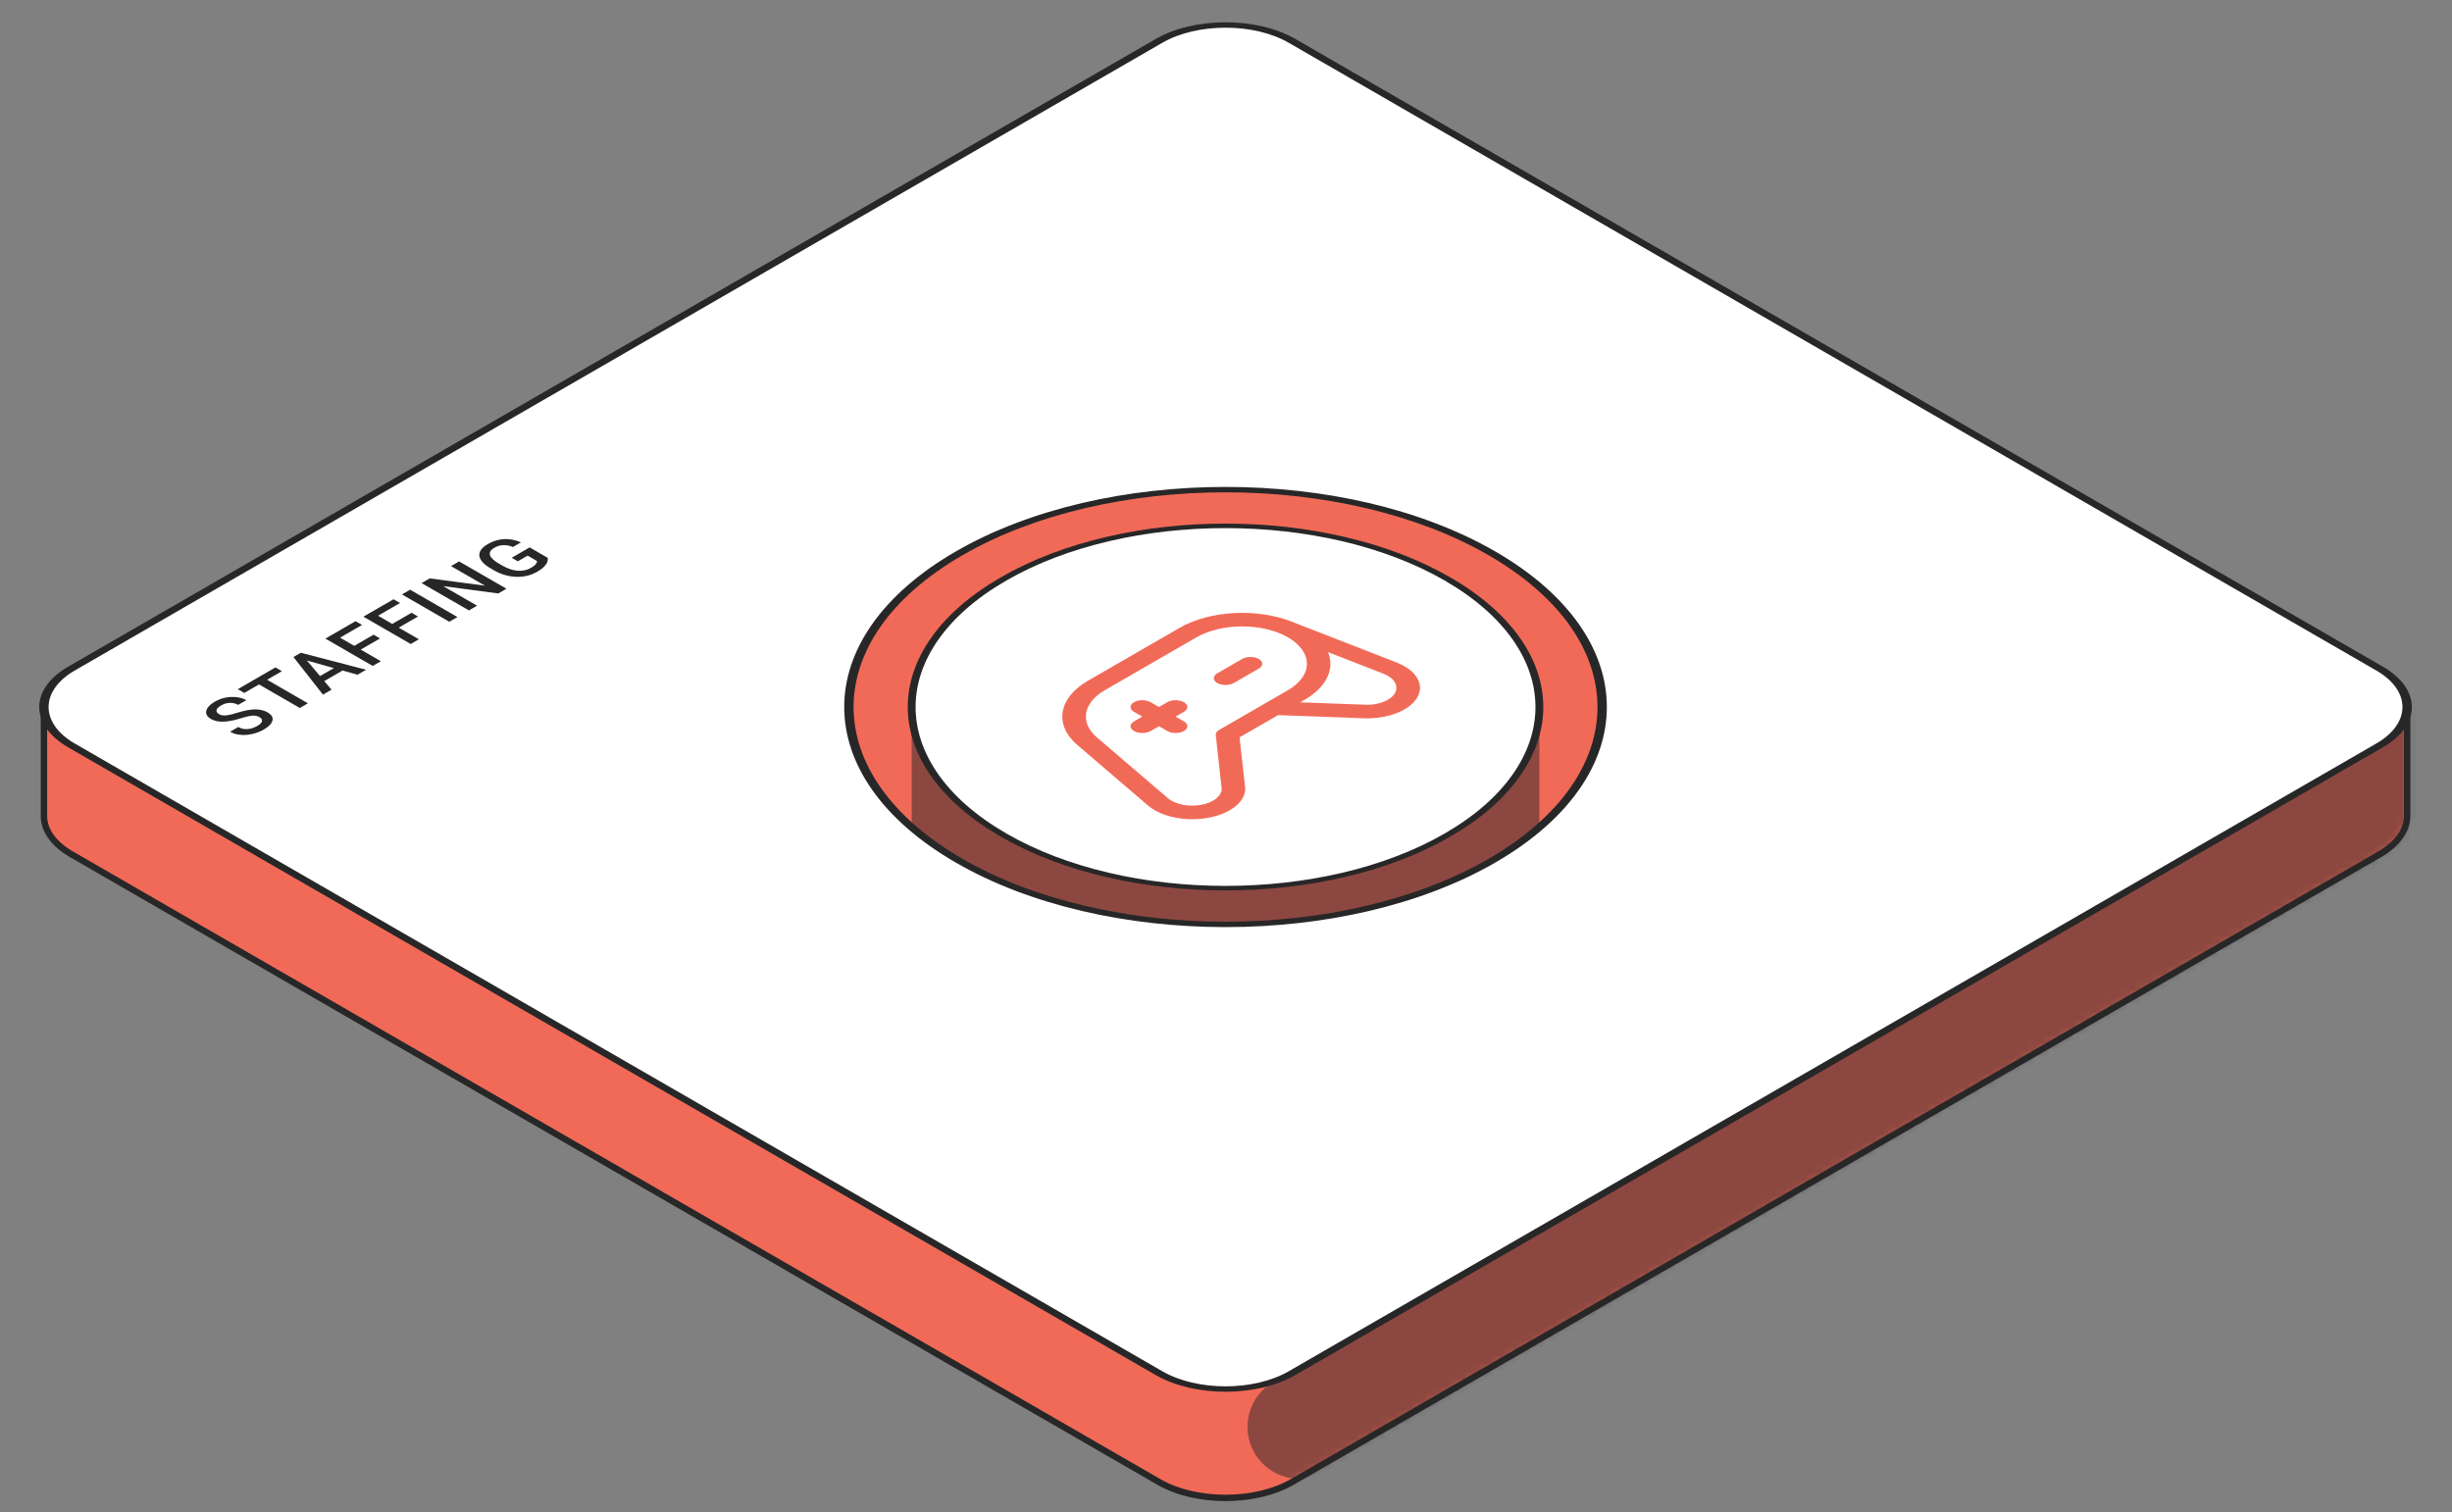 <svg width="321" height="198" viewBox="0 0 321 198" fill="none" xmlns="http://www.w3.org/2000/svg">
<rect x="0" y="0" width="321" height="198" fill="#808080" stroke="none"/>
<path fill-rule="evenodd" clip-rule="evenodd" d="M5.753 106.723C5.7 108.583 6.903 110.453 9.361 111.872L151.725 194.065C156.538 196.845 164.343 196.845 169.157 194.065L311.52 111.872C313.977 110.454 315.179 108.586 315.129 106.728V92.581L303.894 97.404L169.157 19.614C164.343 16.835 156.538 16.835 151.725 19.614L16.916 97.446L5.753 92.574L5.753 106.723Z" fill="#F16A58"/>
<mask id="mask0_333_5236" style="mask-type:alpha" maskUnits="userSpaceOnUse" x="5" y="17" width="311" height="180">
<path fill-rule="evenodd" clip-rule="evenodd" d="M5.754 106.723C5.701 108.583 6.904 110.453 9.362 111.872L151.726 194.065C156.539 196.845 164.344 196.845 169.158 194.065L311.521 111.872C313.977 110.454 315.18 108.586 315.13 106.728V92.581L303.895 97.404L169.158 19.614C164.344 16.835 156.539 16.835 151.726 19.614L16.917 97.446L5.754 92.574L5.754 106.723Z" fill="#4F4E50"/>
</mask>
<g mask="url(#mask0_333_5236)">
<path opacity="0.5" fill-rule="evenodd" clip-rule="evenodd" d="M318.632 84.49L167.27 171.88L171.058 178.441L166.719 180.946C163.461 182.827 162.345 186.993 164.226 190.251C166.107 193.508 170.273 194.625 173.531 192.744L318.389 109.11C321.646 107.229 322.763 103.063 320.882 99.805C320.752 99.581 320.612 99.367 320.462 99.164L325.444 96.288L318.632 84.49Z" fill="#282728"/>
</g>
<path opacity="0.5" fill-rule="evenodd" clip-rule="evenodd" d="M193.392 95.183C192.218 94.276 190.918 93.406 189.49 92.582C173.445 83.318 147.429 83.318 131.383 92.582C129.258 93.809 127.414 95.137 125.852 96.539L119.346 92.582V109.363L119.348 109.364C119.352 115.432 123.363 121.501 131.383 126.131C147.429 135.395 173.445 135.395 189.49 126.131C197.513 121.499 201.525 115.428 201.525 109.357L201.53 109.356V92.582H196.954L193.392 95.183Z" fill="#282728"/>
<path fill-rule="evenodd" clip-rule="evenodd" d="M160.439 17.948C157.339 17.948 154.261 18.632 151.933 19.976L16.939 97.915L6.171 93.215V106.722L6.17 106.729C6.121 108.381 7.187 110.132 9.569 111.508L151.933 193.701C154.261 195.046 157.339 195.73 160.439 195.73C163.54 195.73 166.618 195.046 168.946 193.701L311.309 111.508C313.684 110.137 314.75 108.393 314.709 106.745L314.709 106.734V93.218L303.866 97.873L168.946 19.976C166.618 18.632 163.54 17.948 160.439 17.948ZM160.439 17.109C163.648 17.109 166.879 17.815 169.365 19.25L303.921 96.936L315.547 91.945V106.729C315.597 108.791 314.257 110.774 311.729 112.234L169.365 194.428C166.879 195.863 163.648 196.568 160.439 196.568C157.231 196.568 153.999 195.863 151.514 194.428L9.15 112.234C6.614 110.77 5.273 108.779 5.332 106.71L5.332 91.934L16.887 96.977L151.514 19.25C153.999 17.815 157.231 17.109 160.439 17.109Z" fill="#282728"/>
<path fill-rule="evenodd" clip-rule="evenodd" d="M9.36 87.549C4.546 90.329 4.546 94.835 9.36 97.614L151.723 179.808C156.537 182.587 164.342 182.587 169.155 179.808L311.519 97.614C316.333 94.835 316.333 90.329 311.519 87.549L169.155 5.356C164.342 2.577 156.537 2.577 151.723 5.356L9.36 87.549ZM195.304 112.711C214.559 101.594 214.559 83.57 195.304 72.453C176.049 61.336 144.83 61.336 125.575 72.453C106.32 83.57 106.32 101.594 125.575 112.711C144.83 123.828 176.049 123.828 195.304 112.711Z" fill="white"/>
<path d="M9.36 97.614L8.927 97.864L9.36 97.614ZM151.723 179.808L152.156 179.558L151.723 179.808ZM169.155 179.808L168.722 179.558L169.155 179.808ZM311.519 97.614L311.952 97.864L311.519 97.614ZM9.793 97.364C5.218 94.723 5.218 90.441 9.793 87.799L8.927 87.299C3.874 90.217 3.874 94.947 8.927 97.864L9.793 97.364ZM152.156 179.558L9.793 97.364L8.927 97.864L151.29 180.058L152.156 179.558ZM168.722 179.558C164.148 182.199 156.731 182.199 152.156 179.558L151.29 180.058C156.343 182.975 164.535 182.975 169.588 180.058L168.722 179.558ZM311.086 97.364L168.722 179.558L169.588 180.058L311.952 97.864L311.086 97.364ZM311.086 87.799C315.66 90.441 315.66 94.723 311.086 97.364L311.952 97.864C317.005 94.947 317.005 90.217 311.952 87.299L311.086 87.799ZM168.722 5.606L311.086 87.799L311.952 87.299L169.588 5.106L168.722 5.606ZM152.156 5.606C156.731 2.965 164.148 2.965 168.722 5.606L169.588 5.106C164.535 2.189 156.343 2.189 151.29 5.106L152.156 5.606ZM9.793 87.799L152.156 5.606L151.29 5.106L8.927 87.299L9.793 87.799ZM194.871 72.703C213.887 83.682 213.887 101.482 194.871 112.461L195.737 112.961C215.231 101.706 215.231 83.458 195.737 72.203L194.871 72.703ZM126.008 72.703C145.024 61.724 175.855 61.724 194.871 72.703L195.737 72.203C176.243 60.948 144.636 60.948 125.142 72.203L126.008 72.703ZM126.008 112.461C106.992 101.482 106.992 83.682 126.008 72.703L125.142 72.203C105.648 83.458 105.648 101.706 125.142 112.961L126.008 112.461ZM194.871 112.461C175.855 123.44 145.024 123.44 126.008 112.461L125.142 112.961C144.636 124.216 176.243 124.216 195.737 112.961L194.871 112.461Z" fill="#282728"/>
<path d="M33.975 93.914C33.847 93.84 33.714 93.786 33.575 93.752C33.439 93.716 33.281 93.702 33.102 93.71C32.924 93.718 32.708 93.751 32.456 93.808C32.203 93.862 31.901 93.944 31.549 94.052C31.163 94.17 30.79 94.269 30.43 94.349C30.069 94.426 29.723 94.475 29.391 94.496C29.056 94.516 28.741 94.5 28.446 94.447C28.148 94.393 27.872 94.292 27.616 94.145C27.364 93.999 27.187 93.836 27.085 93.656C26.985 93.474 26.958 93.283 27.004 93.084C27.049 92.88 27.165 92.677 27.353 92.474C27.537 92.269 27.793 92.073 28.119 91.884C28.578 91.619 29.059 91.44 29.561 91.346C30.067 91.251 30.552 91.235 31.017 91.297C31.485 91.358 31.892 91.488 32.239 91.688L31.179 92.3C30.974 92.182 30.75 92.103 30.506 92.064C30.262 92.021 30.007 92.025 29.74 92.074C29.476 92.121 29.211 92.222 28.944 92.376C28.692 92.522 28.52 92.665 28.429 92.806C28.339 92.947 28.317 93.079 28.366 93.201C28.414 93.324 28.52 93.433 28.685 93.528C28.801 93.595 28.934 93.641 29.085 93.666C29.232 93.689 29.403 93.692 29.596 93.676C29.786 93.658 30 93.621 30.238 93.565C30.477 93.509 30.742 93.435 31.034 93.341C31.48 93.202 31.892 93.095 32.273 93.02C32.65 92.943 33.002 92.9 33.328 92.892C33.654 92.884 33.959 92.912 34.243 92.978C34.524 93.042 34.789 93.146 35.039 93.29C35.3 93.441 35.483 93.607 35.588 93.789C35.69 93.969 35.717 94.158 35.669 94.356C35.62 94.551 35.5 94.75 35.307 94.953C35.114 95.153 34.852 95.349 34.52 95.541C34.222 95.713 33.888 95.859 33.52 95.981C33.154 96.1 32.772 96.181 32.375 96.224C31.975 96.265 31.583 96.255 31.2 96.194C30.814 96.132 30.457 96.006 30.128 95.816L31.196 95.199C31.397 95.315 31.603 95.395 31.813 95.438C32.026 95.478 32.24 95.489 32.456 95.469C32.668 95.448 32.878 95.402 33.085 95.332C33.295 95.26 33.495 95.169 33.685 95.059C33.935 94.915 34.108 94.774 34.205 94.636C34.304 94.497 34.332 94.366 34.29 94.243C34.247 94.12 34.142 94.011 33.975 93.914ZM34.115 88.521L40.312 92.098L39.252 92.71L33.055 89.132L34.115 88.521ZM36.06 87.398L36.911 87.889L31.979 90.737L31.128 90.246L36.06 87.398ZM39.882 86.145L43.401 90.314L42.282 90.961L38.418 86.037L39.133 85.624L39.882 86.145ZM46.802 88.351L39.575 86.322L38.669 85.892L39.388 85.476L47.925 87.703L46.802 88.351ZM44.414 87.076L45.261 87.565L41.891 89.511L41.044 89.022L44.414 87.076ZM43.665 83.007L49.862 86.585L48.794 87.201L42.597 83.624L43.665 83.007ZM48.904 83.113L49.751 83.602L46.951 85.218L46.104 84.73L48.904 83.113ZM46.546 81.344L47.398 81.835L44.244 83.656L43.393 83.164L46.546 81.344ZM48.64 80.135L54.837 83.712L53.769 84.329L47.572 80.751L48.64 80.135ZM53.879 80.24L54.726 80.729L51.926 82.346L51.079 81.857L53.879 80.24ZM51.521 78.471L52.373 78.963L49.219 80.783L48.368 80.292L51.521 78.471ZM53.688 77.221L59.884 80.798L58.816 81.415L52.619 77.837L53.688 77.221ZM60.105 73.515L66.302 77.093L65.234 77.71L58.016 76.751L62.455 79.314L61.386 79.931L55.19 76.353L56.258 75.737L63.493 76.695L59.045 74.127L60.105 73.515ZM69.34 71.682L71.707 73.049C71.735 73.166 71.725 73.32 71.677 73.508C71.629 73.693 71.501 73.903 71.294 74.137C71.087 74.371 70.755 74.62 70.298 74.884C69.909 75.108 69.488 75.276 69.034 75.388C68.577 75.498 68.103 75.547 67.612 75.535C67.124 75.522 66.634 75.447 66.14 75.309C65.643 75.17 65.16 74.964 64.689 74.692L64.259 74.444C63.791 74.174 63.432 73.9 63.182 73.621C62.932 73.339 62.791 73.061 62.757 72.786C62.722 72.51 62.796 72.245 62.978 71.99C63.159 71.731 63.449 71.487 63.846 71.257C64.354 70.964 64.859 70.771 65.361 70.677C65.863 70.581 66.354 70.566 66.834 70.633C67.313 70.7 67.769 70.831 68.2 71.024L67.153 71.628C66.903 71.523 66.644 71.451 66.374 71.41C66.107 71.367 65.835 71.37 65.557 71.419C65.279 71.465 64.996 71.571 64.71 71.736C64.463 71.879 64.293 72.031 64.199 72.193C64.106 72.356 64.087 72.525 64.144 72.702C64.204 72.877 64.333 73.058 64.531 73.245C64.73 73.432 64.996 73.622 65.331 73.815L65.77 74.068C66.11 74.265 66.448 74.419 66.783 74.53C67.12 74.64 67.448 74.708 67.766 74.734C68.086 74.759 68.393 74.741 68.685 74.68C68.974 74.618 69.244 74.515 69.494 74.371C69.738 74.23 69.918 74.103 70.034 73.99C70.148 73.875 70.221 73.775 70.255 73.69C70.29 73.601 70.305 73.527 70.302 73.466L69.072 72.756L67.783 73.501L66.987 73.041L69.34 71.682Z" fill="#282728"/>
<circle cx="33.548" cy="33.548" r="33.548" transform="matrix(0.866 -0.5 0.866 0.5 102.333 92.581)" fill="white" stroke="#282728" stroke-width="0.839"/>
<path d="M164.797 87.548L161.528 89.436C161.239 89.602 160.848 89.696 160.439 89.696C160.03 89.696 159.638 89.602 159.349 89.436C159.06 89.269 158.898 89.042 158.898 88.806C158.898 88.57 159.06 88.344 159.349 88.177L162.618 86.29C162.907 86.124 163.299 86.03 163.707 86.03C164.116 86.03 164.508 86.124 164.797 86.29C165.086 86.457 165.248 86.683 165.248 86.919C165.248 87.155 165.086 87.382 164.797 87.548ZM152.812 91.952L151.723 92.581L150.633 91.952C150.344 91.785 149.952 91.691 149.544 91.691C149.135 91.691 148.743 91.785 148.454 91.952C148.165 92.118 148.003 92.345 148.003 92.581C148.003 92.817 148.165 93.043 148.454 93.21L149.544 93.839L148.454 94.468C148.165 94.635 148.003 94.861 148.003 95.097C148.003 95.333 148.165 95.559 148.454 95.726C148.743 95.893 149.135 95.986 149.544 95.986C149.952 95.986 150.344 95.893 150.633 95.726L151.723 95.097L152.812 95.726C153.101 95.893 153.493 95.986 153.902 95.986C154.31 95.986 154.702 95.893 154.991 95.726C155.28 95.559 155.443 95.333 155.443 95.097C155.443 94.861 155.28 94.635 154.991 94.468L153.902 93.839L154.991 93.21C155.28 93.043 155.443 92.817 155.443 92.581C155.443 92.345 155.28 92.118 154.991 91.952C154.702 91.785 154.31 91.691 153.902 91.691C153.493 91.691 153.101 91.785 152.812 91.952ZM185.788 89.37C185.964 89.946 185.919 90.537 185.657 91.101C185.395 91.666 184.922 92.19 184.271 92.638C183.621 93.086 182.808 93.446 181.89 93.693C180.973 93.94 179.973 94.068 178.961 94.068C178.928 94.068 178.895 94.068 178.863 94.067L167.314 93.644L162.275 96.553L163.013 103.218L163.016 103.274C163.014 104.336 162.283 105.354 160.984 106.105C160.268 106.518 159.404 106.835 158.452 107.035C157.501 107.235 156.486 107.312 155.477 107.261C154.469 107.21 153.492 107.032 152.615 106.74C151.739 106.448 150.984 106.048 150.403 105.569C150.396 105.566 150.39 105.562 150.384 105.558L141.161 97.659C139.604 96.377 138.88 94.819 139.115 93.259C139.35 91.699 140.53 90.237 142.447 89.13L154.447 82.202C156.362 81.1 158.885 80.419 161.578 80.279C164.271 80.139 166.964 80.548 169.189 81.435C169.197 81.44 169.205 81.444 169.214 81.449L182.906 86.78C182.913 86.783 182.919 86.787 182.925 86.791C183.674 87.09 184.313 87.472 184.804 87.915C185.296 88.358 185.63 88.852 185.788 89.37ZM168.61 90.379C170.2 89.461 171.092 88.217 171.092 86.919C171.092 85.622 170.2 84.377 168.61 83.46C167.021 82.542 164.865 82.027 162.618 82.027C160.37 82.027 158.215 82.542 156.626 83.46L144.626 90.388C143.22 91.201 142.356 92.274 142.186 93.418C142.015 94.563 142.55 95.705 143.694 96.645L143.712 96.655L152.933 104.555C153.403 104.94 154.071 105.229 154.843 105.38C155.614 105.532 156.449 105.538 157.227 105.398C158.005 105.259 158.687 104.98 159.173 104.603C159.66 104.225 159.927 103.768 159.935 103.298L159.163 96.26C159.149 96.134 159.182 96.007 159.259 95.889C159.336 95.771 159.456 95.664 159.611 95.575L168.61 90.379ZM181.179 88.247L173.86 85.396C174.31 86.501 174.265 87.655 173.727 88.747C173.19 89.839 172.179 90.834 170.789 91.637L170.217 91.967L179.003 92.29C179.615 92.286 180.216 92.197 180.757 92.032C181.297 91.867 181.763 91.63 182.115 91.341C182.699 90.859 182.929 90.263 182.753 89.683C182.578 89.103 182.011 88.587 181.178 88.248L181.179 88.247Z" fill="#F16A58"/>
</svg>
